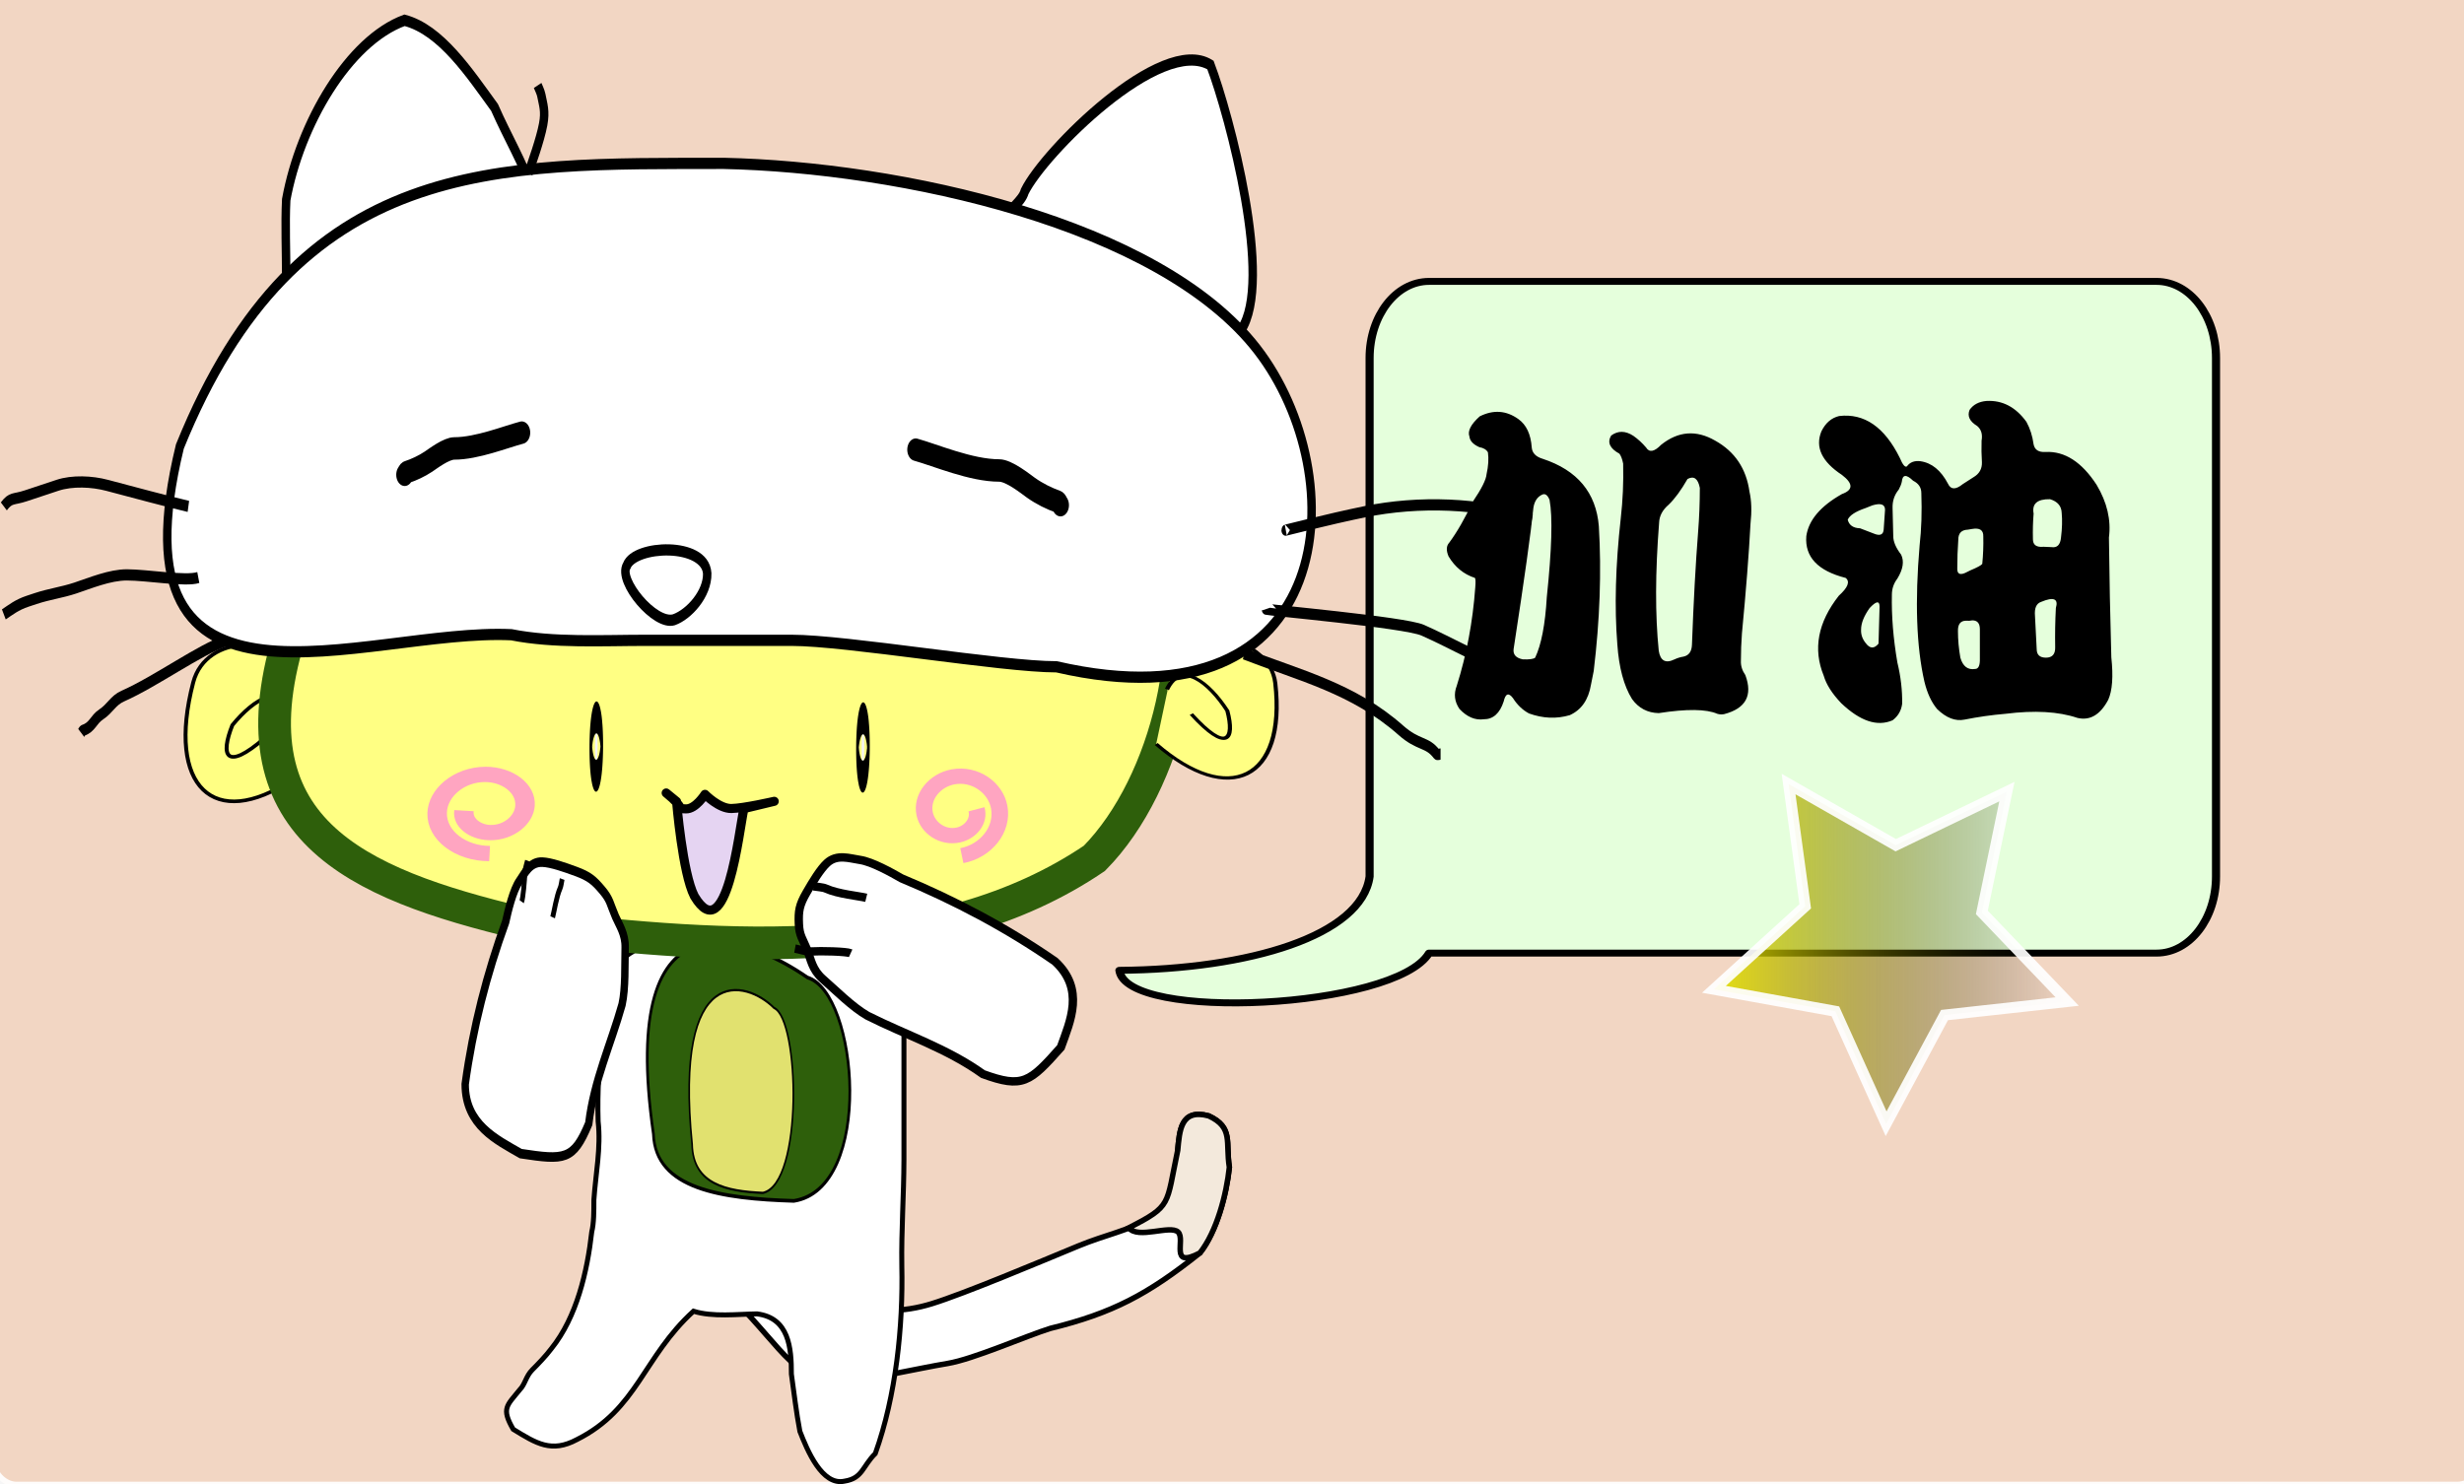 <?xml version="1.0" encoding="UTF-8" standalone="no"?>
<!-- Created with Inkscape (http://www.inkscape.org/) -->
<svg
   xmlns:dc="http://purl.org/dc/elements/1.1/"
   xmlns:cc="http://creativecommons.org/ns#"
   xmlns:rdf="http://www.w3.org/1999/02/22-rdf-syntax-ns#"
   xmlns:svg="http://www.w3.org/2000/svg"
   xmlns="http://www.w3.org/2000/svg"
   xmlns:xlink="http://www.w3.org/1999/xlink"
   xmlns:sodipodi="http://sodipodi.sourceforge.net/DTD/sodipodi-0.dtd"
   xmlns:inkscape="http://www.inkscape.org/namespaces/inkscape"
   width="1800"
   height="1084.397"
   id="svg2"
   sodipodi:version="0.32"
   inkscape:version="0.46"
   version="1.0"
   sodipodi:docname="monkey_in_cat.svg"
   inkscape:output_extension="org.inkscape.output.svg.inkscape"
   inkscape:export-filename="/home/anton/      /monkey_in_cat.png"
   inkscape:export-xdpi="90"
   inkscape:export-ydpi="90">
  <rect width="100%" height="100%" fill="#808080" stroke="none"/>
  <defs
     id="defs4">
    <linearGradient
       id="linearGradient4992">
      <stop
         style="stop-color:#eae600;stop-opacity:1;"
         offset="0"
         id="stop4994" />
      <stop
         style="stop-color:#000000;stop-opacity:0;"
         offset="1"
         id="stop4996" />
    </linearGradient>
    <inkscape:perspective
       sodipodi:type="inkscape:persp3d"
       inkscape:vp_x="0 : 526.18109 : 1"
       inkscape:vp_y="0 : 1000 : 0"
       inkscape:vp_z="744.09448 : 526.18109 : 1"
       inkscape:persp3d-origin="372.04724 : 350.78739 : 1"
       id="perspective10" />
    <linearGradient
       y2="438.907"
       x2="684.305"
       y1="438.907"
       x1="492.599"
       gradientTransform="translate(-0.799,0.7)"
       gradientUnits="userSpaceOnUse"
       id="linearGradient27103"
       xlink:href="#linearGradient8148"
       inkscape:collect="always" />
    <linearGradient
       y2="266.28"
       x2="206.512"
       y1="263.849"
       x1="176.722"
       gradientTransform="matrix(-1.149,0,0,1.149,607.866,-58.136)"
       gradientUnits="userSpaceOnUse"
       id="linearGradient19074"
       xlink:href="#linearGradient6328"
       inkscape:collect="always" />
    <linearGradient
       y2="266.28"
       x2="206.512"
       y1="260.833"
       x1="150.433"
       gradientTransform="translate(29.567,-11.177)"
       gradientUnits="userSpaceOnUse"
       id="linearGradient19072"
       xlink:href="#linearGradient6328"
       inkscape:collect="always" />
    <linearGradient
       y2="589.787"
       x2="232.31"
       y1="600.757"
       x1="167.276"
       gradientUnits="userSpaceOnUse"
       id="linearGradient19070"
       xlink:href="#linearGradient6328"
       inkscape:collect="always" />
    <linearGradient
       y2="676.387"
       x2="53.473"
       y1="653.272"
       x1="29.336"
       gradientUnits="userSpaceOnUse"
       id="linearGradient19068"
       xlink:href="#linearGradient5425"
       inkscape:collect="always" />
    <linearGradient
       y2="438.907"
       x2="684.305"
       y1="438.907"
       x1="492.599"
       gradientTransform="translate(-0.799,0.7)"
       gradientUnits="userSpaceOnUse"
       id="linearGradient19066"
       xlink:href="#linearGradient8148"
       inkscape:collect="always" />
    <linearGradient
       y2="266.28"
       x2="206.512"
       y1="263.849"
       x1="176.722"
       gradientTransform="matrix(-1.149,0,0,1.149,577.866,-45.435)"
       gradientUnits="userSpaceOnUse"
       id="linearGradient10897"
       xlink:href="#linearGradient6328"
       inkscape:collect="always" />
    <linearGradient
       y2="266.28"
       x2="206.512"
       y1="260.833"
       x1="150.433"
       gradientTransform="translate(-0.433,1.524)"
       gradientUnits="userSpaceOnUse"
       id="linearGradient10895"
       xlink:href="#linearGradient6328"
       inkscape:collect="always" />
    <linearGradient
       y2="348.735"
       x2="420"
       y1="348.735"
       x1="156.16"
       gradientUnits="userSpaceOnUse"
       id="linearGradient10872"
       xlink:href="#linearGradient5425"
       inkscape:collect="always" />
    <linearGradient
       y2="266.28"
       x2="206.512"
       y1="263.849"
       x1="176.722"
       gradientTransform="matrix(-1.149,0,0,1.149,577.866,-45.435)"
       gradientUnits="userSpaceOnUse"
       id="linearGradient10870"
       xlink:href="#linearGradient6328"
       inkscape:collect="always" />
    <linearGradient
       y2="266.28"
       x2="206.512"
       y1="260.833"
       x1="150.433"
       gradientTransform="translate(-0.433,1.524)"
       gradientUnits="userSpaceOnUse"
       id="linearGradient10868"
       xlink:href="#linearGradient6328"
       inkscape:collect="always" />
    <linearGradient
       y2="348.735"
       x2="420"
       y1="348.735"
       x1="156.16"
       gradientUnits="userSpaceOnUse"
       id="linearGradient10843"
       xlink:href="#linearGradient5425"
       inkscape:collect="always" />
    <linearGradient
       y2="266.28"
       x2="206.512"
       y1="263.849"
       x1="176.722"
       gradientTransform="matrix(-1.149,0,0,1.149,577.866,-45.435)"
       gradientUnits="userSpaceOnUse"
       id="linearGradient10841"
       xlink:href="#linearGradient6328"
       inkscape:collect="always" />
    <linearGradient
       y2="266.28"
       x2="206.512"
       y1="260.833"
       x1="150.433"
       gradientTransform="translate(-0.433,1.524)"
       gradientUnits="userSpaceOnUse"
       id="linearGradient10839"
       xlink:href="#linearGradient6328"
       inkscape:collect="always" />
    <linearGradient
       y2="589.787"
       x2="232.31"
       y1="600.757"
       x1="167.276"
       gradientUnits="userSpaceOnUse"
       id="linearGradient10827"
       xlink:href="#linearGradient6328"
       inkscape:collect="always" />
    <linearGradient
       y2="676.387"
       x2="53.473"
       y1="653.272"
       x1="29.336"
       gradientUnits="userSpaceOnUse"
       id="linearGradient10825"
       xlink:href="#linearGradient5425"
       inkscape:collect="always" />
    <linearGradient
       gradientUnits="userSpaceOnUse"
       y2="676.387"
       x2="53.473"
       y1="653.272"
       x1="29.336"
       id="linearGradient9040"
       xlink:href="#linearGradient5425"
       inkscape:collect="always" />
    <linearGradient
       gradientUnits="userSpaceOnUse"
       y2="589.787"
       x2="232.31"
       y1="600.757"
       x1="167.276"
       id="linearGradient7262"
       xlink:href="#linearGradient6328"
       inkscape:collect="always" />
    <linearGradient
       y2="348.735"
       x2="420"
       y1="348.735"
       x1="156.16"
       gradientUnits="userSpaceOnUse"
       id="linearGradient6356"
       xlink:href="#linearGradient5425"
       inkscape:collect="always" />
    <linearGradient
       y2="266.28"
       x2="206.512"
       y1="263.849"
       x1="176.722"
       gradientTransform="matrix(-1.149,0,0,1.149,577.866,-45.435)"
       gradientUnits="userSpaceOnUse"
       id="linearGradient6338"
       xlink:href="#linearGradient6328"
       inkscape:collect="always" />
    <linearGradient
       gradientTransform="translate(-0.433,1.524)"
       gradientUnits="userSpaceOnUse"
       y2="266.28"
       x2="206.512"
       y1="260.833"
       x1="150.433"
       id="linearGradient6334"
       xlink:href="#linearGradient6328"
       inkscape:collect="always" />
    <linearGradient
       id="linearGradient5425">
      <stop
         id="stop5427"
         offset="0"
         style="stop-color:black;stop-opacity:1;" />
      <stop
         id="stop5429"
         offset="1"
         style="stop-color:#4f4f4d;stop-opacity:1;" />
    </linearGradient>
    <linearGradient
       id="linearGradient6328">
      <stop
         id="stop6330"
         offset="0"
         style="stop-color:black;stop-opacity:1;" />
      <stop
         id="stop6332"
         offset="1"
         style="stop-color:white;stop-opacity:1;" />
    </linearGradient>
    <linearGradient
       id="linearGradient8148">
      <stop
         style="stop-color:black;stop-opacity:1;"
         offset="0"
         id="stop8150" />
      <stop
         id="stop8154"
         offset="0.758"
         style="stop-color:black;stop-opacity:0.809;" />
      <stop
         style="stop-color:black;stop-opacity:0;"
         offset="1"
         id="stop8152" />
    </linearGradient>
    <inkscape:perspective
       id="perspective2591"
       inkscape:persp3d-origin="153.60478 : 95.818848 : 1"
       inkscape:vp_z="307.20956 : 143.72827 : 1"
       inkscape:vp_y="0 : 1000 : 0"
       inkscape:vp_x="0 : 143.72827 : 1"
       sodipodi:type="inkscape:persp3d" />
    <inkscape:perspective
       id="perspective2884"
       inkscape:persp3d-origin="372.04724 : 350.78739 : 1"
       inkscape:vp_z="744.09448 : 526.18109 : 1"
       inkscape:vp_y="0 : 1000 : 0"
       inkscape:vp_x="0 : 526.18109 : 1"
       sodipodi:type="inkscape:persp3d" />
    <linearGradient
       id="linearGradient5594">
      <stop
         style="stop-color:#ff0000;stop-opacity:1;"
         offset="0"
         id="stop5596" />
      <stop
         style="stop-color:#de0000;stop-opacity:1;"
         offset="1"
         id="stop5598" />
    </linearGradient>
    <linearGradient
       id="linearGradient5584">
      <stop
         style="stop-color:#f4f447;stop-opacity:1;"
         offset="0"
         id="stop5586" />
      <stop
         id="stop5592"
         offset="0.5"
         style="stop-color:#fbfbb5;stop-opacity:1;" />
      <stop
         style="stop-color:#f4f447;stop-opacity:1;"
         offset="1"
         id="stop5588" />
    </linearGradient>
    <linearGradient
       id="linearGradient5576">
      <stop
         style="stop-color:#ecddae;stop-opacity:1;"
         offset="0"
         id="stop5578" />
      <stop
         style="stop-color:#f8f1de;stop-opacity:1;"
         offset="1"
         id="stop5580" />
    </linearGradient>
    <linearGradient
       id="linearGradient5568">
      <stop
         style="stop-color:#ffffd7;stop-opacity:1;"
         offset="0"
         id="stop5570" />
      <stop
         style="stop-color:#fffff4;stop-opacity:1;"
         offset="1"
         id="stop5572" />
    </linearGradient>
    <linearGradient
       id="linearGradient5556">
      <stop
         style="stop-color:#ffffff;stop-opacity:1;"
         offset="0"
         id="stop5558" />
      <stop
         style="stop-color:#f5ffff;stop-opacity:1;"
         offset="1"
         id="stop5560" />
    </linearGradient>
    <linearGradient
       id="linearGradient930">
      <stop
         style="stop-color:#000;stop-opacity:1;"
         offset="0"
         id="stop931" />
      <stop
         style="stop-color:#fff;stop-opacity:1;"
         offset="1"
         id="stop932" />
    </linearGradient>
    <linearGradient
       xlink:href="#linearGradient930"
       id="linearGradient933" />
    <linearGradient
       y2="438.907"
       x2="684.305"
       y1="438.907"
       x1="492.599"
       gradientTransform="translate(-0.799,0.7)"
       gradientUnits="userSpaceOnUse"
       id="linearGradient3770"
       xlink:href="#linearGradient8148"
       inkscape:collect="always" />
    <linearGradient
       y2="266.28"
       x2="206.512"
       y1="263.849"
       x1="176.722"
       gradientTransform="matrix(-1.149,0,0,1.149,607.866,-58.136)"
       gradientUnits="userSpaceOnUse"
       id="linearGradient3768"
       xlink:href="#linearGradient6328"
       inkscape:collect="always" />
    <linearGradient
       y2="266.28"
       x2="206.512"
       y1="260.833"
       x1="150.433"
       gradientTransform="translate(29.567,-11.177)"
       gradientUnits="userSpaceOnUse"
       id="linearGradient3766"
       xlink:href="#linearGradient6328"
       inkscape:collect="always" />
    <linearGradient
       y2="589.787"
       x2="232.31"
       y1="600.757"
       x1="167.276"
       gradientUnits="userSpaceOnUse"
       id="linearGradient3764"
       xlink:href="#linearGradient6328"
       inkscape:collect="always" />
    <linearGradient
       y2="676.387"
       x2="53.473"
       y1="653.272"
       x1="29.336"
       gradientUnits="userSpaceOnUse"
       id="linearGradient3762"
       xlink:href="#linearGradient5425"
       inkscape:collect="always" />
    <linearGradient
       y2="438.907"
       x2="684.305"
       y1="438.907"
       x1="492.599"
       gradientTransform="translate(-0.799,0.7)"
       gradientUnits="userSpaceOnUse"
       id="linearGradient3760"
       xlink:href="#linearGradient8148"
       inkscape:collect="always" />
    <linearGradient
       y2="266.28"
       x2="206.512"
       y1="263.849"
       x1="176.722"
       gradientTransform="matrix(-1.149,0,0,1.149,577.866,-45.435)"
       gradientUnits="userSpaceOnUse"
       id="linearGradient3758"
       xlink:href="#linearGradient6328"
       inkscape:collect="always" />
    <linearGradient
       y2="266.28"
       x2="206.512"
       y1="260.833"
       x1="150.433"
       gradientTransform="translate(-0.433,1.524)"
       gradientUnits="userSpaceOnUse"
       id="linearGradient3756"
       xlink:href="#linearGradient6328"
       inkscape:collect="always" />
    <linearGradient
       y2="348.735"
       x2="420"
       y1="348.735"
       x1="156.16"
       gradientUnits="userSpaceOnUse"
       id="linearGradient3754"
       xlink:href="#linearGradient5425"
       inkscape:collect="always" />
    <linearGradient
       y2="266.28"
       x2="206.512"
       y1="263.849"
       x1="176.722"
       gradientTransform="matrix(-1.149,0,0,1.149,577.866,-45.435)"
       gradientUnits="userSpaceOnUse"
       id="linearGradient3752"
       xlink:href="#linearGradient6328"
       inkscape:collect="always" />
    <linearGradient
       y2="266.28"
       x2="206.512"
       y1="260.833"
       x1="150.433"
       gradientTransform="translate(-0.433,1.524)"
       gradientUnits="userSpaceOnUse"
       id="linearGradient3750"
       xlink:href="#linearGradient6328"
       inkscape:collect="always" />
    <linearGradient
       y2="348.735"
       x2="420"
       y1="348.735"
       x1="156.16"
       gradientUnits="userSpaceOnUse"
       id="linearGradient3748"
       xlink:href="#linearGradient5425"
       inkscape:collect="always" />
    <linearGradient
       y2="266.28"
       x2="206.512"
       y1="263.849"
       x1="176.722"
       gradientTransform="matrix(-1.149,0,0,1.149,577.866,-45.435)"
       gradientUnits="userSpaceOnUse"
       id="linearGradient3746"
       xlink:href="#linearGradient6328"
       inkscape:collect="always" />
    <linearGradient
       y2="266.28"
       x2="206.512"
       y1="260.833"
       x1="150.433"
       gradientTransform="translate(-0.433,1.524)"
       gradientUnits="userSpaceOnUse"
       id="linearGradient3744"
       xlink:href="#linearGradient6328"
       inkscape:collect="always" />
    <linearGradient
       y2="589.787"
       x2="232.31"
       y1="600.757"
       x1="167.276"
       gradientUnits="userSpaceOnUse"
       id="linearGradient3742"
       xlink:href="#linearGradient6328"
       inkscape:collect="always" />
    <linearGradient
       y2="676.387"
       x2="53.473"
       y1="653.272"
       x1="29.336"
       gradientUnits="userSpaceOnUse"
       id="linearGradient3740"
       xlink:href="#linearGradient5425"
       inkscape:collect="always" />
    <linearGradient
       gradientUnits="userSpaceOnUse"
       y2="676.387"
       x2="53.473"
       y1="653.272"
       x1="29.336"
       id="linearGradient3738"
       xlink:href="#linearGradient5425"
       inkscape:collect="always" />
    <linearGradient
       gradientUnits="userSpaceOnUse"
       y2="589.787"
       x2="232.31"
       y1="600.757"
       x1="167.276"
       id="linearGradient3736"
       xlink:href="#linearGradient6328"
       inkscape:collect="always" />
    <linearGradient
       y2="348.735"
       x2="420"
       y1="348.735"
       x1="156.16"
       gradientUnits="userSpaceOnUse"
       id="linearGradient3734"
       xlink:href="#linearGradient5425"
       inkscape:collect="always" />
    <linearGradient
       y2="266.28"
       x2="206.512"
       y1="263.849"
       x1="176.722"
       gradientTransform="matrix(-1.149,0,0,1.149,577.866,-45.435)"
       gradientUnits="userSpaceOnUse"
       id="linearGradient3732"
       xlink:href="#linearGradient6328"
       inkscape:collect="always" />
    <linearGradient
       gradientTransform="translate(-0.433,1.524)"
       gradientUnits="userSpaceOnUse"
       y2="266.28"
       x2="206.512"
       y1="260.833"
       x1="150.433"
       id="linearGradient3730"
       xlink:href="#linearGradient6328"
       inkscape:collect="always" />
    <linearGradient
       id="linearGradient3724">
      <stop
         id="stop3726"
         offset="0"
         style="stop-color:black;stop-opacity:1;" />
      <stop
         id="stop3728"
         offset="1"
         style="stop-color:#4f4f4d;stop-opacity:1;" />
    </linearGradient>
    <linearGradient
       id="linearGradient3718">
      <stop
         id="stop3720"
         offset="0"
         style="stop-color:black;stop-opacity:1;" />
      <stop
         id="stop3722"
         offset="1"
         style="stop-color:white;stop-opacity:1;" />
    </linearGradient>
    <linearGradient
       id="linearGradient3710">
      <stop
         style="stop-color:black;stop-opacity:1;"
         offset="0"
         id="stop3712" />
      <stop
         id="stop3714"
         offset="0.758"
         style="stop-color:black;stop-opacity:0.809;" />
      <stop
         style="stop-color:black;stop-opacity:0;"
         offset="1"
         id="stop3716" />
    </linearGradient>
    <inkscape:perspective
       id="perspective3707"
       inkscape:persp3d-origin="234.23116 : 99.801737 : 1"
       inkscape:vp_z="468.46231 : 149.70261 : 1"
       inkscape:vp_y="0 : 1000 : 0"
       inkscape:vp_x="0 : 149.70261 : 1"
       sodipodi:type="inkscape:persp3d" />
    <linearGradient
       inkscape:collect="always"
       xlink:href="#linearGradient4992"
       id="linearGradient4998"
       x1="1155.264"
       y1="638.992"
       x2="1421.334"
       y2="638.992"
       gradientUnits="userSpaceOnUse" />
  </defs>
  <sodipodi:namedview
     id="base"
     pagecolor="#ffffff"
     bordercolor="#666666"
     borderopacity="1.0"
     gridtolerance="10000"
     guidetolerance="10"
     objecttolerance="10"
     inkscape:pageopacity="0.0"
     inkscape:pageshadow="2"
     inkscape:zoom="0.64174167"
     inkscape:cx="942.9566"
     inkscape:cy="583.40365"
     inkscape:document-units="px"
     inkscape:current-layer="layer1"
     showgrid="false"
     inkscape:window-width="1280"
     inkscape:window-height="800"
     inkscape:window-x="0"
     inkscape:window-y="0" />
  <g
     inkscape:label="Layer 1"
     inkscape:groupmode="layer"
     id="layer1"
     transform="translate(961.47,95.919)">
    <rect
       style="opacity:0.924;fill:#fbdcc8;fill-opacity:1;fill-rule:evenodd;stroke:#ffffff;stroke-width:8.068;stroke-miterlimit:4;stroke-dasharray:none;stroke-opacity:1"
       id="rect2525"
       width="1820.894"
       height="1099.468"
       x="-968.395"
       y="-108.705"
       ry="18.94" />
    <g
       id="g3240"
       transform="matrix(-0.163,-0.987,0.987,-0.163,-1029.156,1481.082)">
      <path
         sodipodi:nodetypes="csscccccssccc"
         id="path3236"
         d="M 519.854,698.116 C 476.493,729.066 453.119,731.291 448.998,768.999 C 446.519,791.679 448.998,820.731 448.998,844.004 C 448.998,863.308 459.538,903.88 462.054,922.297 C 465.637,968.831 474.859,996.466 498.63,1039.036 C 511.977,1053.726 537.675,1065.169 556.884,1070.45 C 575.391,1070.549 584.965,1078.334 596.352,1061.674 C 605.147,1042.233 588.976,1038.899 575.282,1035.264 C 519.989,1027.744 527.685,993.242 518.123,952.211 C 511.154,922.304 497.376,864.778 493.942,839.762 C 488.076,797.029 505.341,751.653 576.354,716.747 C 605.142,700.372 611.591,674.861 587.427,664.434 C 569.18,662.455 521.972,685.162 519.854,698.116 z"
         style="fill:#ffffff;fill-opacity:1;fill-rule:evenodd;stroke:#000000;stroke-width:4;stroke-linecap:butt;stroke-linejoin:miter;stroke-miterlimit:4;stroke-dasharray:none;stroke-opacity:1" />
      <path
         style="fill:#f3e9dc;fill-opacity:1;fill-rule:evenodd;stroke:#000000;stroke-width:4;stroke-linecap:butt;stroke-linejoin:miter;stroke-miterlimit:4;stroke-dasharray:none;stroke-opacity:1"
         d="M 498.63,1039.036 C 511.977,1053.726 537.675,1065.169 556.884,1070.45 C 575.391,1070.549 584.965,1078.334 596.352,1061.674 C 605.147,1042.233 588.976,1038.899 575.282,1035.264 C 555.866,1027.694 546.101,1025.055 539.804,1020.077 C 533.507,1015.097 530.678,1007.778 525.135,990.844 C 515.733,995.928 522.582,1021.111 516.28,1025.805 C 509.978,1030.499 490.524,1014.703 498.63,1039.036 z"
         id="path3238"
         sodipodi:nodetypes="ccccsccc" />
    </g>
    <path
       style="fill:#ffffff;fill-opacity:1;fill-rule:evenodd;stroke:#000000;stroke-width:3.633;stroke-linecap:butt;stroke-linejoin:miter;stroke-miterlimit:4;stroke-dasharray:none;stroke-opacity:1"
       d="M -398.862,585.378 C -436.578,589.374 -502.875,578.835 -518.319,622.612 C -523.033,634.523 -521.721,647.323 -521.422,659.845 C -523.824,681.974 -525.198,701.098 -524.524,723.452 C -522.35,742.9 -526.35,761.755 -527.627,780.853 C -527.627,789.215 -527.625,797.911 -529.179,804.124 C -532.437,833.088 -540.077,866.351 -558.655,889.451 C -562.735,894.891 -568.421,900.768 -572.618,904.965 C -577.357,909.705 -577.798,915.527 -581.793,919.522 C -591.114,931.13 -595.474,933.035 -586.58,948.403 C -569.639,958.804 -558.582,965.862 -540.033,955.939 C -495.756,933.771 -491.623,895.597 -454.861,862.149 C -440.908,866.537 -422.524,864.282 -408.46,864.094 C -385.1,867.011 -383.29,888.893 -383.348,908.067 C -381.376,921.978 -379.765,936.126 -377.142,949.955 C -371.859,963.445 -360.988,990.068 -344.463,986.299 C -331.256,984.216 -331.538,975.571 -322.052,966.164 C -306.864,923.736 -301.696,873.144 -302.676,828.947 C -303.074,803.057 -301.185,777.269 -301.124,751.377 C -301.124,718.798 -301.124,686.219 -301.124,653.64 C -297.174,597.239 -354.883,590.677 -398.862,585.378 z"
       id="path3234"
       sodipodi:nodetypes="cccccccsccccccccccccc" />
    <g
       inkscape:label="Text"
       id="g3805"
       transform="matrix(2.655,0,0,2.655,-2400.436,-961.791)" />
    <g
       transform="matrix(2.491,0,0,3.422,-2151.002,-1562.428)"
       id="g6270">
      <path
         style="fill:#2e5f0b;fill-opacity:1;fill-rule:evenodd;stroke:#000000;stroke-width:0.789px;stroke-linecap:butt;stroke-linejoin:miter;stroke-opacity:1"
         d="M 669.147,670.664 C 669.672,682.469 689.16,684.489 710.355,684.968 C 733.947,682.275 729.204,640.557 714.337,637.272 C 698.132,629.06 658.438,616.481 669.147,670.664 z"
         id="path3195"
         sodipodi:nodetypes="cccc" />
      <path
         sodipodi:nodetypes="cccc"
         id="path4309"
         d="M 680.509,672.906 C 680.774,681.453 690.593,682.915 701.274,683.262 C 713.161,681.312 712.013,646.142 704.522,643.763 C 696.356,637.818 675.113,633.676 680.509,672.906 z"
         style="fill:#e1e16f;fill-opacity:1;fill-rule:evenodd;stroke:#000000;stroke-width:0.477px;stroke-linecap:butt;stroke-linejoin:miter;stroke-opacity:1" />
    </g>
    <g
       transform="matrix(2.709,0.873,-0.985,2.509,-2184.069,-1190.228)"
       style="fill:#ffff83;fill-opacity:1"
       id="g16370">
      <path
         style="fill:#ffff83;fill-opacity:1;fill-rule:evenodd;stroke:#000000;stroke-width:1px;stroke-linecap:butt;stroke-linejoin:miter;stroke-opacity:1"
         d="M 706.377,444.51 C 729.614,451.071 736.947,435.293 720.936,410.603 C 713.257,398.761 695.488,406.407 696.966,416.478"
         id="path12812"
         sodipodi:nodetypes="csc" />
      <path
         sodipodi:nodetypes="ccc"
         id="path16368"
         d="M 708.967,431.252 C 721.543,436.702 721.103,431.808 715.531,425.108 C 707.838,420.031 699.188,418.024 700.666,428.095"
         style="fill:#ffff83;fill-opacity:1;fill-rule:evenodd;stroke:#000000;stroke-width:1px;stroke-linecap:butt;stroke-linejoin:miter;stroke-opacity:1" />
    </g>
    <g
       id="g3434"
       style="fill:#ffff83;fill-opacity:1"
       transform="matrix(-2.718,0.919,0.959,2.493,745.406,-1283.428)">
      <path
         sodipodi:nodetypes="csc"
         id="path3436"
         d="M 706.377,444.51 C 729.614,451.071 736.947,435.293 720.936,410.603 C 713.257,398.761 695.488,406.407 696.966,416.478"
         style="fill:#ffff83;fill-opacity:1;fill-rule:evenodd;stroke:#000000;stroke-width:1px;stroke-linecap:butt;stroke-linejoin:miter;stroke-opacity:1" />
      <path
         style="fill:#ffff83;fill-opacity:1;fill-rule:evenodd;stroke:#000000;stroke-width:1px;stroke-linecap:butt;stroke-linejoin:miter;stroke-opacity:1"
         d="M 708.967,431.252 C 721.543,436.702 721.103,431.808 715.531,425.108 C 707.838,420.031 699.188,418.024 700.666,428.095"
         id="path3438"
         sodipodi:nodetypes="ccc" />
    </g>
    <path
       sodipodi:nodetypes="ccccccc"
       id="path2162"
       d="M -415.206,150.311 C -415.206,150.311 -415.206,150.311 -415.206,150.311 C -602.17,160.086 -712.798,218.447 -761.194,370.767 C -799.759,510.423 -700.838,547.034 -577.962,575.546 C -440.218,591.34 -285.671,603.279 -170.793,525.396 C -116.168,470.121 -92.008,357.909 -118.714,298.353 C -182.286,207.824 -305.254,165.77 -415.206,150.311 z"
       style="fill:#ffff83;fill-opacity:1;fill-rule:evenodd;stroke:#000000;stroke-width:2.015px;stroke-linecap:butt;stroke-linejoin:miter;stroke-opacity:1" />
    <path
       style="fill:#ffff83;fill-opacity:1;fill-rule:evenodd;stroke:#2e5f0b;stroke-width:23.894;stroke-linecap:butt;stroke-linejoin:miter;stroke-miterlimit:4;stroke-dasharray:none;stroke-opacity:1"
       d="M -406.433,156.175 C -406.433,156.175 -406.433,156.175 -406.433,156.175 C -602.372,165.234 -704.025,224.311 -752.42,376.63 C -790.986,516.287 -692.064,552.898 -569.189,581.409 C -431.445,597.203 -276.897,609.143 -162.02,531.26 C -107.395,475.984 -83.235,363.772 -109.941,304.217 C -173.513,213.688 -296.48,171.633 -406.433,156.175 z"
       id="path2284"
       sodipodi:nodetypes="ccccccc" />
    <g
       transform="matrix(2.685,1.438,-1.413,1.929,-1385.384,-1425.515)"
       style="fill:#ffff83;fill-opacity:1"
       id="g3290">
      <path
         style="fill:#ffff83;fill-opacity:1;fill-rule:evenodd;stroke:#000000;stroke-width:1px;stroke-linecap:butt;stroke-linejoin:miter;stroke-opacity:1"
         d="M 706.377,444.51 C 729.614,451.071 736.947,435.293 720.936,410.603 C 713.257,398.761 695.488,406.407 696.966,416.478"
         id="path3292"
         sodipodi:nodetypes="csc" />
      <path
         sodipodi:nodetypes="ccc"
         id="path3294"
         d="M 708.967,431.252 C 721.543,436.702 721.103,431.808 715.531,425.108 C 707.838,420.031 699.188,418.024 700.666,428.095"
         style="fill:#ffff83;fill-opacity:1;fill-rule:evenodd;stroke:#000000;stroke-width:1px;stroke-linecap:butt;stroke-linejoin:miter;stroke-opacity:1" />
    </g>
    <path
       style="fill:#2e5f0b;fill-opacity:1;fill-rule:evenodd;stroke:#2e5f0b;stroke-width:2.015px;stroke-linecap:butt;stroke-linejoin:miter;stroke-opacity:1"
       d="M -392.519,156.628 C -639.392,173.191 -697.054,215.544 -745.449,367.863 C -689.328,231.54 -625.307,223.06 -477.341,313.26 C -260.201,233.889 -126.709,274.314 -111.977,338.986 C -133.417,137.633 -371.854,162.061 -392.519,156.628 z"
       id="path3460"
       sodipodi:nodetypes="ccccc" />
    <path
       sodipodi:type="spiral"
       style="fill:none;fill-opacity:0.75;fill-rule:evenodd;stroke:#ffa5c1;stroke-width:4.2;stroke-linecap:butt;stroke-linejoin:miter;stroke-miterlimit:3.5;stroke-dasharray:none;stroke-opacity:1"
       id="path3176"
       sodipodi:cx="661.74945"
       sodipodi:cy="356.82568"
       sodipodi:expansion="1"
       sodipodi:revolution="2.1332963"
       sodipodi:radius="12.344073"
       sodipodi:argument="-11.868798"
       sodipodi:t0="0.41622701"
       d="M 666.887,356.792 C 667.49,360.031 664.924,362.951 661.793,363.41 C 657.762,364.001 654.194,360.797 653.718,356.878 C 653.134,352.058 656.981,347.837 661.687,347.348 C 667.297,346.766 672.174,351.26 672.674,356.754 C 673.242,363.012 668.324,368.483 662.19,369.162"
       transform="matrix(-3.385,0.29,0.227,2.645,1553.896,-640.71)" />
    <path
       transform="matrix(2.873,-0.246,0.227,2.645,-2245.091,-284.255)"
       d="M 666.887,356.792 C 667.49,360.031 664.924,362.951 661.793,363.41 C 657.762,364.001 654.194,360.797 653.718,356.878 C 653.134,352.058 656.981,347.837 661.687,347.348 C 667.297,346.766 672.174,351.26 672.674,356.754 C 673.242,363.012 668.324,368.483 662.19,369.162"
       sodipodi:t0="0.41622701"
       sodipodi:argument="-11.868798"
       sodipodi:radius="12.344073"
       sodipodi:revolution="2.1332963"
       sodipodi:expansion="1"
       sodipodi:cy="356.82568"
       sodipodi:cx="661.74945"
       id="path2203"
       style="fill:none;fill-opacity:0.75;fill-rule:evenodd;stroke:#ffa5c1;stroke-width:4.2;stroke-linecap:butt;stroke-linejoin:miter;stroke-miterlimit:3.5;stroke-dasharray:none;stroke-opacity:1"
       sodipodi:type="spiral" />
    <path
       transform="matrix(0.804,-6.8737266e-3,-2.2364884e-2,4.262,-729.686,-1618.531)"
       d="M 268.192,485.676 A 1.173,2.737 0 1 1 265.846,485.676 A 1.173,2.737 0 1 1 268.192,485.676 z"
       sodipodi:ry="2.7366526"
       sodipodi:rx="1.1728512"
       sodipodi:cy="485.67627"
       sodipodi:cx="267.0191"
       id="path14586"
       style="fill:#f4f4f6;fill-opacity:1;fill-rule:nonzero;stroke:#000000;stroke-width:10;stroke-linecap:round;stroke-linejoin:round;stroke-miterlimit:4;stroke-dasharray:none;stroke-dashoffset:0;stroke-opacity:1"
       sodipodi:type="arc" />
    <path
       sodipodi:type="arc"
       style="fill:#f4f4f6;fill-opacity:1;fill-rule:nonzero;stroke:#000000;stroke-width:10;stroke-linecap:round;stroke-linejoin:round;stroke-miterlimit:4;stroke-dasharray:none;stroke-dashoffset:0;stroke-opacity:1"
       id="path14588"
       sodipodi:cx="267.0191"
       sodipodi:cy="485.67627"
       sodipodi:rx="1.1728512"
       sodipodi:ry="2.7366526"
       d="M 268.192,485.676 A 1.173,2.737 0 1 1 265.846,485.676 A 1.173,2.737 0 1 1 268.192,485.676 z"
       transform="matrix(0.804,-6.8737266e-3,-2.2364884e-2,4.262,-534.883,-1617.873)" />
    <path
       sodipodi:nodetypes="cscsccccc"
       id="path2235"
       d="M -474.809,483.485 C -460.39,495.114 -467.475,494.865 -460.39,495.114 C -453.305,495.364 -446.468,484.485 -446.468,484.485 C -446.468,484.485 -436.209,494.97 -427.214,494.842 C -418.218,494.713 -395.878,489.58 -395.878,489.58 L -418.025,494.911 C -421.59,510.814 -430.555,598.468 -454.21,558.918 C -462.877,542.292 -467.212,489.695 -467.212,489.695 L -474.809,483.485 z"
       style="fill:#e5d4f2;fill-opacity:1;fill-rule:evenodd;stroke:#000000;stroke-width:6.637;stroke-linecap:round;stroke-linejoin:round;stroke-miterlimit:4;stroke-dasharray:none;stroke-opacity:1" />
    <g
       id="g4172"
       transform="matrix(-0.849,-0.313,0.242,-1.099,-486.255,916.887)">
      <path
         sodipodi:nodetypes="ccsssssscccc"
         id="path3224"
         d="M 95.166,147.385 C 98.612,174.779 91.463,201.259 89.529,228.194 C 89.529,239.104 94.344,253.093 97.046,263.9 C 99.185,272.456 105.908,276.52 110.2,280.813 C 116.843,287.456 117.188,289.945 125.235,293.968 C 133.78,298.241 137.998,299.606 149.665,299.606 C 159.372,299.606 170.94,299.455 177.854,297.727 C 188.004,295.189 189.773,287.043 192.888,280.813 C 196.401,273.787 196.647,259.832 196.647,252.624 C 202.534,216.457 204.204,180.268 200.405,143.627 C 193.211,118.599 165.812,116.688 144.027,113.558 C 107.823,119.437 100.947,121.317 95.166,147.385 z"
         style="fill:#ffffff;fill-opacity:1;fill-rule:evenodd;stroke:#000000;stroke-width:6.123;stroke-linecap:butt;stroke-linejoin:miter;stroke-miterlimit:4;stroke-dasharray:none;stroke-opacity:1" />
      <g
         transform="translate(-206.093,-323.026)"
         id="g3285">
        <path
           style="fill:none;fill-rule:evenodd;stroke:#000000;stroke-width:4;stroke-linecap:butt;stroke-linejoin:miter;stroke-miterlimit:4;stroke-dasharray:none;stroke-opacity:1"
           d="M 321.761,585.605 C 321.548,589.317 322.428,599.194 320.905,605.288 C 320.5,606.908 320.905,609.519 320.905,611.278"
           id="path3281"
           transform="translate(44.397,3.539)" />
        <path
           style="fill:none;fill-rule:evenodd;stroke:#000000;stroke-width:4;stroke-linecap:butt;stroke-linejoin:miter;stroke-miterlimit:4;stroke-dasharray:none;stroke-opacity:1"
           d="M 349.145,588.173 C 348.621,590.268 350.553,602.365 351.712,606.999 C 352.267,609.218 351.712,612.391 351.712,614.701"
           id="path3283"
           transform="translate(44.397,3.539)" />
      </g>
    </g>
    <g
       id="g4166"
       transform="matrix(-0.765,1.326,-1.326,-0.765,357.746,222.177)">
      <path
         style="fill:#ffffff;fill-opacity:1;fill-rule:evenodd;stroke:#000000;stroke-width:4;stroke-linecap:butt;stroke-linejoin:miter;stroke-miterlimit:4;stroke-dasharray:none;stroke-opacity:1"
         d="M 460.312,187.796 C 458.224,208.712 462.557,228.931 463.73,249.497 C 463.73,257.828 460.811,268.509 459.173,276.76 C 457.877,283.294 453.802,286.397 451.2,289.675 C 447.173,294.747 446.964,296.647 442.087,299.719 C 436.908,302.981 434.351,304.024 427.279,304.024 C 421.396,304.024 414.384,303.909 410.193,302.589 C 404.041,300.651 402.969,294.431 401.081,289.675 C 398.952,284.31 398.803,273.654 398.803,268.151 C 395.234,240.536 394.222,212.904 396.525,184.926 C 400.885,165.816 417.492,164.357 430.697,161.967 C 452.641,166.456 456.809,167.891 460.312,187.796 z"
         id="path3230"
         sodipodi:nodetypes="ccsssssscccc" />
      <g
         transform="matrix(0.942,-0.336,0.336,0.942,-127.621,-153.865)"
         id="g3289">
        <path
           transform="translate(44.397,3.539)"
           id="path3291"
           d="M 321.761,585.605 C 321.548,589.317 322.428,599.194 320.905,605.288 C 320.5,606.908 320.905,609.519 320.905,611.278"
           style="fill:none;fill-rule:evenodd;stroke:#000000;stroke-width:4;stroke-linecap:butt;stroke-linejoin:miter;stroke-miterlimit:4;stroke-dasharray:none;stroke-opacity:1" />
        <path
           transform="translate(44.397,3.539)"
           id="path3293"
           d="M 349.145,588.173 C 348.621,590.268 350.553,602.365 351.712,606.999 C 352.267,609.218 351.712,612.391 351.712,614.701"
           style="fill:none;fill-rule:evenodd;stroke:#000000;stroke-width:4;stroke-linecap:butt;stroke-linejoin:miter;stroke-miterlimit:4;stroke-dasharray:none;stroke-opacity:1" />
      </g>
    </g>
    <g
       id="g4977"
       transform="matrix(1,0,0,0.857,0,141.191)">
      <path
         sodipodi:nodetypes="cccccccccc"
         id="rect3038"
         d="M 82.462,-36.757 L 613.959,-36.757 C 638.01,-36.757 657.372,-7.625 657.372,28.56 L 657.372,470.614 C 657.372,506.799 638.01,535.93 613.959,535.93 L 82.462,535.93 C 57.924,583.621 -139.008,594.76 -143.73,550.621 C -49.022,549.803 33.198,521.136 39.049,470.614 L 39.049,28.56 C 39.049,-7.625 58.411,-36.757 82.462,-36.757 z"
         style="fill:#e5ffdc;fill-opacity:1;stroke:#000000;stroke-width:5.919;stroke-linecap:round;stroke-linejoin:round;stroke-miterlimit:4;stroke-dasharray:none;stroke-opacity:1" />
    </g>
    <g
       id="g3186"
       transform="matrix(1.544,0,0,2.05,-1279.053,-304.323)">
      <g
         id="g2382">
        <path
           style="fill:#ffffff;fill-opacity:1;fill-rule:evenodd;stroke:#000000;stroke-width:4;stroke-linecap:butt;stroke-linejoin:miter;stroke-miterlimit:4;stroke-dasharray:none;stroke-opacity:1"
           d="M 397.079,108.884 C 370.612,116.183 347.653,145.788 341.103,172.855 C 340.537,181.926 341.103,191.13 341.103,200.271 C 344.436,206.42 377.77,198.716 386.127,198.444 C 395.094,198.444 410.217,192.186 415.331,189.305 C 428.469,182.126 453.736,187.616 457.921,170.114 C 453.186,159.761 445.73,150.369 439.668,139.956 C 427.788,127.647 414.362,112.292 397.079,108.884 z"
           id="path3163"
           sodipodi:nodetypes="cccccccc" />
        <path
           style="fill:#ffffff;fill-opacity:1;fill-rule:evenodd;stroke:#000000;stroke-width:4;stroke-linecap:butt;stroke-linejoin:miter;stroke-miterlimit:4;stroke-dasharray:none;stroke-opacity:1"
           d="M 778.395,124.845 C 755.111,113.933 699.473,156.023 690.509,169.883 C 689.147,173.665 682.499,176.562 681.342,179.775 C 677.432,199.311 697.319,186.51 714.723,195.57 C 720.58,198.619 733.276,200.336 739.46,201.409 C 749.675,204.157 781.994,220.926 792.885,219.247 C 808.328,202.05 787.395,142.701 778.395,124.845 z"
           id="path3167"
           sodipodi:nodetypes="ccccccc" />
        <path
           style="fill:#ffffff;fill-opacity:1;fill-rule:evenodd;stroke:#000000;stroke-width:4;stroke-linecap:butt;stroke-linejoin:miter;stroke-miterlimit:4;stroke-dasharray:none;stroke-opacity:1"
           d="M 548.117,159.892 C 440.366,160.05 346.645,156.812 290.798,260.799 C 256.461,367.239 378.101,325.469 447.625,327.891 C 467.679,330.888 490.781,329.889 511.142,329.889 C 534.172,329.889 557.202,329.889 580.232,329.889 C 606.233,329.889 679.573,339.328 705.574,339.328 C 839.482,362.525 846.789,271.247 800.463,226.163 C 754.137,181.079 631.198,161.261 548.117,159.892 z"
           id="path2383"
           sodipodi:nodetypes="cccsscsc" />
      </g>
      <path
         id="path2387"
         d="M 452.554,255.862 C 444.966,257.353 431.382,261.496 420.631,261.496 C 416.836,261.496 410.502,265.152 408.425,266.19 C 405.149,267.828 401.513,269.092 398.097,269.946 C 397.668,270.053 397.471,270.572 397.158,270.885"
         style="fill:none;fill-rule:evenodd;stroke:#000000;stroke-width:8;stroke-linecap:round;stroke-linejoin:miter;stroke-miterlimit:4;stroke-dasharray:none;stroke-opacity:1" />
      <path
         style="fill:none;fill-rule:evenodd;stroke:#000000;stroke-width:8;stroke-linecap:round;stroke-linejoin:miter;stroke-miterlimit:4;stroke-dasharray:none;stroke-opacity:1"
         d="M 638.946,261.933 C 648.329,263.896 665.128,269.351 678.422,269.351 C 683.115,269.351 690.948,274.165 693.516,275.533 C 697.567,277.69 702.063,279.354 706.287,280.478 C 706.818,280.62 707.061,281.303 707.448,281.715"
         id="path3159" />
      <g
         id="g3174">
        <path
           style="fill:none;fill-rule:evenodd;stroke:#000000;stroke-width:4;stroke-linecap:butt;stroke-linejoin:miter;stroke-miterlimit:4;stroke-dasharray:none;stroke-opacity:1"
           d="M 294.817,282.152 C 285.012,280.408 268.646,277.105 256.322,274.64 C 249.254,273.227 239.928,272.871 232.849,274.64 C 230.346,275.266 227.842,275.892 225.338,276.518 C 222.834,277.144 220.33,277.77 217.827,278.396 C 211.89,279.88 210.853,278.797 207.499,282.152"
           id="path3161" />
        <path
           style="fill:none;fill-rule:evenodd;stroke:#000000;stroke-width:4;stroke-linecap:butt;stroke-linejoin:miter;stroke-miterlimit:4;stroke-dasharray:none;stroke-opacity:1"
           d="M 299.512,307.502 C 293.593,308.982 275.3,306.563 265.711,306.563 C 257.629,306.563 248.433,309.474 241.299,311.258 C 234.942,312.847 229.085,313.372 222.521,315.013 C 221.269,315.326 220.018,315.639 218.766,315.952 C 213.608,317.242 210.701,319.046 207.499,320.647"
           id="path3164" />
        <path
           style="fill:none;fill-rule:evenodd;stroke:#000000;stroke-width:4;stroke-linecap:butt;stroke-linejoin:miter;stroke-miterlimit:4;stroke-dasharray:none;stroke-opacity:1"
           d="M 312.656,330.036 C 300.266,333.134 279.464,344.543 263.833,349.753 C 259.083,351.336 257.972,354.092 253.505,356.325 C 249.806,358.175 249.477,360.853 245.055,361.959 C 244.626,362.066 244.429,362.585 244.116,362.898"
           id="path3166" />
        <path
           sodipodi:nodetypes="css"
           style="fill:none;fill-rule:evenodd;stroke:#000000;stroke-width:4;stroke-linecap:butt;stroke-linejoin:miter;stroke-miterlimit:4;stroke-dasharray:none;stroke-opacity:1"
           d="M 814.034,290.602 C 812.688,290.938 833.363,286.833 851.59,284.029 C 876.686,280.169 906.215,280.785 930.458,286.846"
           id="path3168" />
        <path
           style="fill:none;fill-rule:evenodd;stroke:#000000;stroke-width:4;stroke-linecap:butt;stroke-linejoin:miter;stroke-miterlimit:4;stroke-dasharray:none;stroke-opacity:1"
           d="M 804.644,318.769 C 804.718,319.063 870.321,323.448 878.818,326.28 C 892.198,330.74 907.96,337.556 919.191,340.364 C 920.151,340.604 921.069,340.99 922.008,341.303"
           id="path3170" />
        <path
           style="fill:none;fill-rule:evenodd;stroke:#000000;stroke-width:4;stroke-linecap:butt;stroke-linejoin:miter;stroke-miterlimit:4;stroke-dasharray:none;stroke-opacity:1"
           d="M 794.316,334.73 C 794.316,334.73 794.316,334.73 794.316,334.73 C 820.591,342.439 845.989,346.958 868.49,361.959 C 876.889,367.558 880.849,365.868 885.391,370.409 C 885.833,370.852 886.642,370.409 887.268,370.409"
           id="path3172" />
      </g>
      <path
         sodipodi:nodetypes="cccc"
         id="path3182"
         d="M 502.262,303.286 C 497.879,308.537 515.584,324.649 524.551,322.555 C 531.732,320.63 540.503,313.261 540.297,306.038 C 539.344,294.785 505.88,295.906 502.262,303.286 z"
         style="fill:none;fill-rule:evenodd;stroke:#000000;stroke-width:4;stroke-linecap:butt;stroke-linejoin:miter;stroke-miterlimit:4;stroke-dasharray:none;stroke-opacity:1" />
      <path
         id="path3184"
         d="M 455.723,163.373 C 457.199,160.005 461.256,151.658 462.668,146.012 C 463.859,141.248 462.663,139.049 461.8,135.596 C 461.514,134.455 460.272,132.54 460.063,132.123"
         style="fill:none;fill-rule:evenodd;stroke:#000000;stroke-width:4;stroke-linecap:butt;stroke-linejoin:miter;stroke-miterlimit:4;stroke-dasharray:none;stroke-opacity:1" />
    </g>
    <path
       style="font-size:256.088px;font-style:normal;font-variant:normal;font-weight:normal;font-stretch:normal;text-align:start;line-height:125%;writing-mode:lr-tb;text-anchor:start;fill:#000000;fill-opacity:1;stroke:none;stroke-width:1px;stroke-linecap:butt;stroke-linejoin:miter;stroke-opacity:1;font-family:'                     ';-inkscape-font-specification:'                     '"
       d="M 119.486,208.309 C 129.489,203.307 138.909,203.974 147.746,210.31 C 153.581,214.478 156.832,221.397 157.499,231.067 C 157.832,235.068 160.5,237.819 165.502,239.32 C 190.844,247.656 204.515,264.078 206.516,288.587 C 208.516,321.765 207.266,357.027 202.765,394.373 L 200.764,404.376 C 198.93,415.38 193.761,422.799 185.259,426.634 C 175.589,429.468 165.668,429.051 155.498,425.384 C 150.83,422.883 146.912,419.131 143.744,414.13 C 140.577,409.962 138.326,410.795 136.992,416.631 C 134.158,425.3 129.323,429.635 122.487,429.635 C 116.151,430.469 110.233,427.968 104.731,422.132 C 101.063,416.797 100.396,411.129 102.73,405.127 C 109.899,382.452 114.401,358.527 116.235,333.352 C 116.568,329.351 116.485,327.017 115.985,326.35 C 107.815,323.682 101.396,318.43 96.728,310.594 C 94.894,306.259 95.061,302.925 97.228,300.591 C 102.897,292.922 108.649,282.918 114.484,270.58 C 120.82,261.244 124.154,254.575 124.488,250.574 C 125.821,244.572 126.155,239.236 125.488,234.568 C 124.321,232.567 122.237,231.317 119.236,230.817 C 114.734,228.816 112.317,226.232 111.983,223.064 C 110.483,219.063 112.984,214.145 119.486,208.309 M 215.519,222.314 C 220.521,218.646 225.939,218.729 231.775,222.564 C 235.109,224.898 238.193,227.733 241.028,231.067 C 243.362,234.902 247.03,234.235 252.032,229.066 C 264.536,219.063 277.707,218.063 291.545,226.065 C 305.883,234.068 314.219,246.489 316.554,263.328 C 318.054,269.83 318.304,277.666 317.304,286.836 C 316.137,308.844 314.053,335.519 311.052,366.863 C 310.551,373.532 310.301,380.201 310.302,386.87 C 310.135,390.538 311.218,394.039 313.553,397.374 C 319.054,412.212 313.886,421.716 298.047,425.884 C 296.38,426.217 294.713,426.134 293.046,425.634 C 285.043,422.132 270.788,421.966 250.281,425.134 C 242.111,424.967 235.609,421.549 230.774,414.88 C 224.772,405.21 221.188,391.872 220.021,374.866 C 217.853,347.857 218.687,317.18 222.521,282.835 C 224.022,269.83 224.605,256.492 224.272,242.821 C 223.605,239.487 222.688,237.069 221.521,235.568 C 214.519,231.734 212.518,227.316 215.519,222.314 M 280.291,260.577 C 278.957,253.741 275.956,251.574 271.288,254.075 C 266.62,262.244 262.035,268.496 257.533,272.831 C 253.032,276.666 250.698,281.084 250.531,286.086 C 247.697,322.265 247.613,353.442 250.281,379.618 C 251.448,386.954 255.283,389.038 261.785,385.87 C 263.952,384.87 266.12,384.203 268.287,383.869 C 272.288,383.036 274.372,380.118 274.539,375.116 C 275.706,343.606 277.207,316.096 279.041,292.588 C 279.874,281.918 280.291,271.247 280.291,260.577 M 165.502,265.329 C 161.834,266.829 159.583,269.997 158.75,274.832 C 156.915,293.005 152.08,327.517 144.245,378.367 C 143.744,382.369 145.995,384.87 150.997,385.87 C 155.832,386.037 158.833,385.62 160,384.62 C 164.501,375.116 167.336,360.361 168.503,340.354 C 172.171,305.342 172.838,281.668 170.504,269.33 C 169.17,265.996 167.502,264.662 165.502,265.329 M 489.613,197.055 C 501.284,196.388 511.037,201.474 518.873,212.31 C 521.541,217.146 523.291,222.647 524.125,228.816 C 524.959,232.818 527.876,234.652 532.878,234.318 C 546.883,233.651 559.304,241.654 570.141,258.326 C 577.81,271.164 580.811,284.002 579.144,296.839 C 579.477,326.016 580.061,355.193 580.895,384.37 C 582.395,398.374 581.645,408.711 578.644,415.38 C 572.808,426.384 565.306,430.802 556.136,428.635 C 542.298,423.966 524.792,422.966 503.618,425.634 C 493.614,426.467 483.611,427.884 473.608,429.885 C 466.939,431.219 460.27,428.635 453.601,422.132 C 449.433,417.131 446.348,410.462 444.348,402.126 C 438.512,376.617 437.345,343.439 440.846,302.591 C 442.18,290.754 442.597,278 442.097,264.328 C 442.097,260.327 440.096,257.326 436.095,255.325 C 431.093,250.49 428.342,250.74 427.842,256.075 C 427.508,257.743 426.758,259.66 425.591,261.827 C 422.423,265.662 420.923,270.164 421.09,275.332 L 421.59,295.839 C 421.59,299.841 423.507,304.342 427.342,309.344 C 429.676,314.179 428.759,320.014 424.591,326.85 C 421.923,330.351 420.589,334.269 420.589,338.604 C 420.256,354.109 421.59,370.615 424.591,388.121 C 427.092,398.458 428.259,408.544 428.092,418.381 C 427.425,423.383 425.091,427.384 421.09,430.385 C 409.919,435.22 397.415,431.052 383.577,417.881 C 376.908,410.879 372.656,404.21 370.822,397.874 C 362.82,378.367 366.488,358.861 381.826,339.354 C 388.495,333.352 390.162,329.017 386.828,326.35 C 366.488,321.181 356.901,311.011 358.068,295.839 C 359.735,284.169 368.405,273.915 384.077,265.079 C 392.413,262.078 392.413,257.409 384.077,251.074 C 369.405,241.404 364.404,230.817 369.072,219.313 C 372.073,213.144 376.408,209.393 382.076,208.059 C 400.416,205.892 415.171,216.062 426.341,238.569 C 428.509,243.738 430.259,245.822 431.593,244.822 C 433.761,241.821 437.012,240.57 441.347,241.07 C 449.683,242.237 456.435,247.739 461.604,257.576 C 463.604,261.911 467.189,261.994 472.357,257.826 L 480.11,252.824 C 484.445,250.324 486.529,246.656 486.362,241.821 C 486.029,236.652 485.945,231.4 486.112,226.065 C 486.945,221.397 485.862,217.812 482.861,215.311 C 477.359,211.977 475.525,208.059 477.359,203.557 C 480.026,199.723 484.111,197.556 489.613,197.055 M 536.129,268.83 C 526.792,268.663 522.791,272.164 524.125,279.333 C 523.625,285.336 523.458,291.588 523.625,298.09 C 523.625,302.258 526.209,304.092 531.378,303.592 L 537.13,303.842 C 541.297,304.509 543.632,302.175 544.132,296.839 C 544.965,290.171 545.132,284.169 544.632,278.833 C 544.465,273.832 541.631,270.497 536.129,268.83 M 406.335,273.331 L 401.333,275.332 C 393.997,277.833 389.662,280.667 388.328,283.835 C 389.329,287.836 392.33,289.92 397.332,290.087 L 407.085,293.838 C 411.753,295.839 414.254,294.922 414.587,291.087 L 415.588,276.582 C 415.588,272.581 412.503,271.498 406.335,273.331 M 487.362,296.089 C 487.529,291.421 484.778,289.587 479.11,290.587 L 476.109,291.087 C 471.44,291.254 469.106,293.672 469.106,298.34 C 468.606,305.342 468.356,312.345 468.356,319.347 C 468.189,323.849 470.69,324.682 475.858,321.848 L 477.859,320.848 C 483.027,318.68 485.945,317.096 486.612,316.096 C 487.279,309.427 487.529,302.758 487.362,296.089 M 411.586,347.357 C 411.586,342.855 409.169,343.189 404.334,348.357 C 400.166,354.193 398.082,359.444 398.082,364.113 C 397.915,367.781 399.082,371.115 401.583,374.116 C 404.584,378.117 407.668,378.201 410.836,374.366 L 411.586,347.357 M 540.381,348.357 C 542.381,341.522 538.797,340.021 529.627,343.856 C 526.126,345.023 524.625,348.441 525.125,354.109 L 526.376,378.367 C 526.376,382.536 528.626,384.62 533.128,384.62 C 537.796,384.62 540.047,382.035 539.88,376.867 C 539.714,367.364 539.88,357.86 540.381,348.357 M 484.862,363.862 C 484.861,359.528 483.027,357.36 479.36,357.36 C 477.859,357.694 476.359,357.777 474.858,357.61 C 470.69,357.61 468.689,360.195 468.856,365.363 C 468.856,371.532 469.439,377.951 470.607,384.62 C 472.441,390.955 476.025,393.706 481.36,392.872 C 483.861,392.872 485.028,390.288 484.862,385.12 L 484.862,363.862"
       id="text4986" />
    <path
       sodipodi:type="star"
       style="opacity:0.924;fill:url(#linearGradient4998);fill-opacity:1;fill-rule:evenodd;stroke:#ffffff;stroke-width:8;stroke-miterlimit:4;stroke-dasharray:none;stroke-opacity:1"
       id="path4990"
       sodipodi:sides="5"
       sodipodi:cx="1289.7512"
       sodipodi:cy="627.41681"
       sodipodi:r1="135.75674"
       sodipodi:r2="67.878372"
       sodipodi:arg1="0.348771"
       sodipodi:arg2="0.97708953"
       inkscape:flatsided="false"
       inkscape:rounded="0"
       inkscape:randomized="0"
       d="M 1417.334,673.811 L 1327.725,683.679 L 1285.053,763.092 L 1247.977,680.918 L 1159.264,664.875 L 1225.96,604.22 L 1213.804,514.892 L 1292.1,559.579 L 1373.3,520.414 L 1354.995,608.688 L 1417.334,673.811 z"
       transform="translate(-868.682,-37.927)" />
  </g>
</svg>

